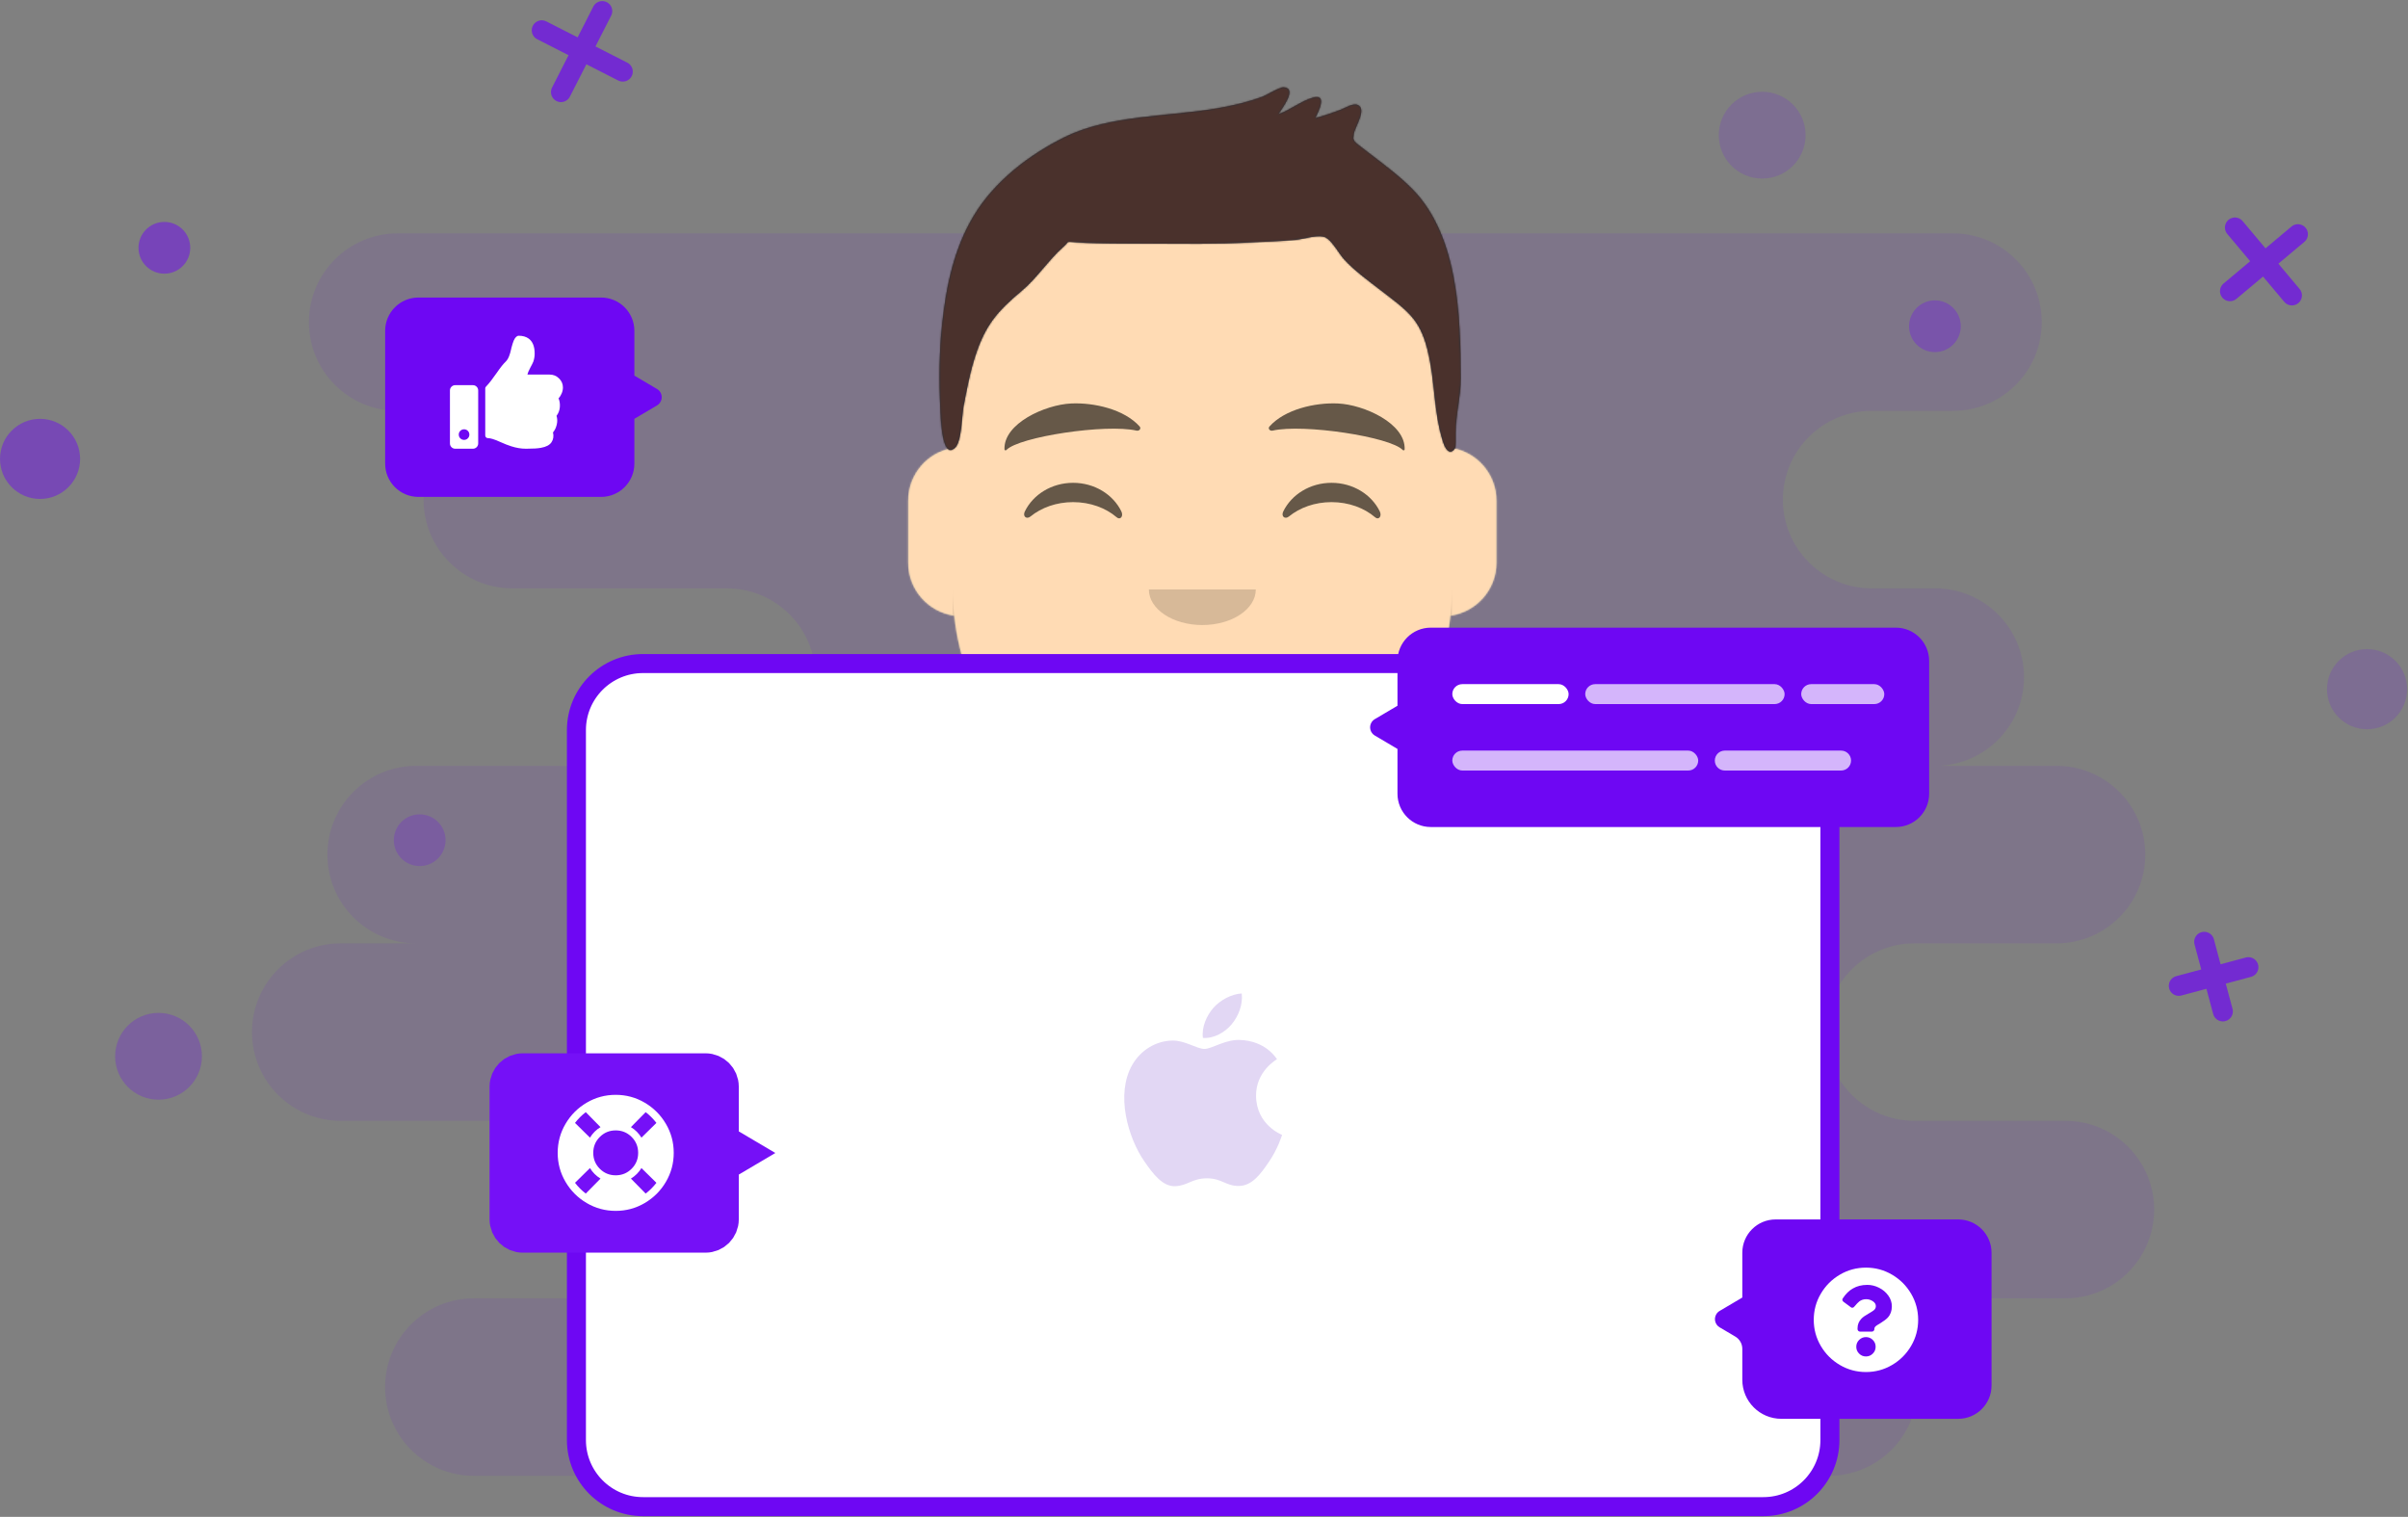 <?xml version="1.0" encoding="UTF-8"?>
<svg width="1443px" height="909px" viewBox="0 0 1443 909" version="1.1" xmlns="http://www.w3.org/2000/svg" xmlns:xlink="http://www.w3.org/1999/xlink">
    <rect x="0" y="0" width="1443" height="909" fill="#808080" stroke="none"/>
    <title>Group 20</title>
    <defs>
        <path d="M-3.19744231e-14,426.131 L-3.19744231e-14,-1.42108547e-14 L704.908,-1.42108547e-14 L704.908,426.131 L672.867,426.131 C672.867,602.64 529.413,745.729 352.454,745.729 C175.495,745.729 32.041,602.64 32.041,426.131 L32.041,426.131 L-3.19744231e-14,426.131 Z" id="path-1"></path>
        <path d="M267.011,0 C349.592,-1.51698707e-14 416.537,66.945 416.537,149.526 L416.537,165.569 C431.691,168.111 443.238,181.291 443.238,197.167 L443.238,234.291 C443.238,250.465 431.254,263.839 415.681,266.021 C410.059,318.753 377.02,363.29 331.095,385.107 L331.093,434.12 L349.341,434.121 C451.337,434.121 534.021,516.805 534.021,618.801 L534.021,649.85 L0,649.85 L0,618.801 C-1.24909009e-14,516.805 82.684,434.121 184.68,434.121 L202.928,434.12 L202.927,385.108 C157.002,363.291 123.963,318.753 118.336,266.021 C102.768,263.839 90.784,250.465 90.784,234.291 L90.784,197.167 C90.784,181.291 102.331,168.111 117.484,165.569 L117.485,149.526 C117.485,66.945 184.43,1.51698707e-14 267.011,0 Z" id="path-3"></path>
        <path d="M416.538,34.812 C463.316,40.033 499.585,54.091 501.866,89.795 C570.696,116.639 619.465,183.582 619.465,261.915 L619.465,292.965 L85.443,292.965 L85.443,261.915 C85.443,183.581 134.213,116.639 203.045,89.794 C205.324,54.091 241.593,40.033 288.371,34.812 L288.372,85.063 C288.372,120.455 317.062,149.146 352.454,149.146 C387.846,149.146 416.537,120.455 416.537,85.063 L416.537,85.063 Z" id="path-5"></path>
        <path d="M93.768,40.291 C96.593,65.57 118.088,85.226 144.186,85.226 C170.364,85.226 191.911,65.449 194.629,40.056 C194.848,38.013 192.559,34.623 189.692,34.623 C149.923,34.623 119.455,34.623 99.026,34.623 C96.142,34.623 93.486,37.762 93.768,40.291 Z" id="path-7"></path>
        <rect id="path-9" x="0" y="0" width="704.908" height="745.729"></rect>
        <path d="M481.02,106.321 C473.651,98.81 465.095,92.435 456.773,86.043 C454.937,84.633 453.071,83.258 451.276,81.795 C450.868,81.463 446.688,78.477 446.187,77.378 C444.984,74.733 445.681,76.792 445.847,73.637 C446.057,69.647 454.214,58.378 448.127,55.794 C445.45,54.657 440.673,57.682 438.105,58.681 C433.081,60.636 427.996,62.304 422.803,63.741 C425.291,58.796 430.035,48.897 421.118,51.547 C414.172,53.611 407.699,58.918 400.718,61.415 C403.028,57.638 412.264,45.937 403.918,45.283 C401.321,45.079 393.764,49.938 390.968,50.975 C382.592,54.08 374.037,56.087 365.244,57.668 C335.344,63.043 300.38,61.51 272.716,75.088 C251.389,85.556 230.33,101.797 218.01,122.479 C206.135,142.414 201.694,164.231 199.209,187.075 C197.385,203.84 197.237,221.169 198.09,237.994 C198.368,243.507 198.99,268.918 207.019,261.222 C211.019,257.388 210.989,241.904 211.997,236.664 C214.002,226.236 215.932,215.763 219.275,205.669 C225.165,187.881 232.115,179.587 246.79,167.336 C256.207,159.475 262.821,148.85 271.833,140.919 C275.881,137.358 272.792,137.728 279.301,138.196 C283.674,138.509 288.066,138.629 292.447,138.744 C302.583,139.006 312.735,138.939 322.873,138.975 C343.291,139.048 363.613,139.336 384.011,138.27 C393.076,137.796 402.166,137.54 411.207,136.704 C416.257,136.236 425.219,133.008 429.376,135.475 C433.18,137.732 437.131,145.102 439.863,148.121 C446.318,155.254 454.014,160.703 461.561,166.552 C477.299,178.748 485.245,183.414 490.025,202.474 C494.787,221.464 493.452,239.081 499.346,257.769 C500.383,261.054 503.126,266.718 506.507,261.642 C507.135,260.699 506.972,255.516 506.972,252.534 C506.972,240.497 510.028,231.465 509.99,219.349 C509.84,182.51 508.646,134.473 481.02,106.321 Z" id="path-11"></path>
    </defs>
    <g id="Website" stroke="none" stroke-width="1" fill="none" fill-rule="evenodd">
        <g id="Group-20" transform="translate(0, 6)">
            <path d="M1170.33,133.85 C1199.413,133.85 1223.044,157.181 1223.514,186.153 L1223.521,187.033 C1223.521,216.405 1199.711,240.216 1170.33,240.216 L1121.595,240.216 C1092.215,240.216 1068.405,264.027 1068.405,293.399 C1068.405,322.777 1092.219,346.581 1121.595,346.581 L1121.595,346.581 L1163.247,346.581 L1163.248,346.698 C1190.678,348.506 1212.427,371.101 1212.878,398.885 L1212.885,399.764 C1212.885,427.943 1190.968,451.003 1163.248,452.831 L1163.247,452.947 L1232.382,452.947 C1261.462,452.947 1285.091,476.278 1285.561,505.25 L1285.568,506.13 C1285.568,535.502 1261.76,559.313 1232.382,559.313 L1147.283,559.313 C1117.921,559.313 1094.11,583.124 1094.11,612.496 C1094.11,641.874 1117.916,665.679 1147.283,665.679 L1147.283,665.679 L1237.7,665.679 C1266.78,665.679 1290.409,689.009 1290.879,717.982 L1290.886,718.862 C1290.886,748.234 1267.078,772.044 1237.7,772.044 L1095.882,772.044 C1124.961,772.044 1148.588,795.375 1149.058,824.348 L1149.065,825.227 C1149.065,854.599 1125.253,878.41 1095.882,878.41 L283.957,878.41 C254.585,878.41 230.774,854.606 230.774,825.227 C230.774,795.855 254.586,772.044 283.957,772.044 L360.189,772.044 C389.559,772.044 413.369,748.234 413.369,718.862 L413.369,718.862 L413.362,717.982 C412.892,689.009 389.266,665.679 360.189,665.679 L360.189,665.679 L204.186,665.679 C174.812,665.679 151,641.874 151,612.496 C151,583.124 174.808,559.313 204.186,559.313 L249.396,559.313 C220.02,559.313 196.205,535.509 196.205,506.13 C196.205,476.758 220.016,452.947 249.396,452.947 L435.523,452.947 C464.899,452.947 488.711,429.136 488.711,399.764 L488.711,399.764 L488.704,398.885 C488.234,369.912 464.604,346.581 435.523,346.581 L435.523,346.581 L307.006,346.581 C277.632,346.581 253.82,322.777 253.82,293.399 C253.82,264.027 277.628,240.216 307.006,240.216 L238.317,240.216 C208.94,240.216 185.126,216.411 185.126,187.033 C185.126,157.661 208.936,133.85 238.317,133.85 L1170.33,133.85 Z" id="Combined-Shape" fill="#6E07F3" opacity="0.083"></path>
            <g id="Avataaar/Circle" transform="translate(368.048, 7)">
                <mask id="mask-2" fill="white">
                    <use xlink:href="#path-1"></use>
                </mask>
                <g id="Mask"></g>
                <g id="Avataaar" mask="url(#mask-2)">
                    <g transform="translate(0, -5.974)">
                        <g id="Body" stroke-width="1" fill-rule="evenodd" transform="translate(85.443, 95.879)">
                            <mask id="mask-4" fill="white">
                                <use xlink:href="#path-3"></use>
                            </mask>
                            <use fill="#D0C6AC" xlink:href="#path-3"></use>
                            <g id="Skin/👶🏻-05-Pale" mask="url(#mask-4)" fill="#FFDBB4">
                                <g transform="translate(-85.443, 0)" id="Color">
                                    <rect x="0" y="0" width="704.908" height="649.85"></rect>
                                </g>
                            </g>
                            <path d="M117.485,249.972 C117.485,332.553 184.43,399.498 267.011,399.498 C349.592,399.498 416.537,332.553 416.537,249.972 L416.537,249.972 L416.537,271.278 C416.537,353.859 349.592,420.804 267.011,420.804 C184.43,420.804 117.485,353.859 117.485,271.278 Z" id="Neck-Shadow" fill-opacity="0.1" fill="#000000" mask="url(#mask-4)"></path>
                        </g>
                        <g id="Clothing/Hoodie" transform="translate(0, 452.764)">
                            <mask id="mask-6" fill="white">
                                <use xlink:href="#path-5"></use>
                            </mask>
                            <use id="Hoodie" fill="#B7C1DB" fill-rule="evenodd" xlink:href="#path-5"></use>
                            <g id="Color/Palette/Slate" mask="url(#mask-6)" fill="#293347" fill-rule="evenodd">
                                <rect id="🖍Color" x="0" y="0" width="704.908" height="292.965"></rect>
                            </g>
                            <path d="M272.349,164.43 L272.351,292.965 L253.66,292.965 L253.657,154.871 C259.541,158.359 265.798,161.558 272.349,164.43 Z M451.25,154.871 L451.248,262.313 C451.248,267.474 447.064,271.659 441.903,271.659 C436.741,271.659 432.557,267.474 432.557,262.313 L432.559,164.43 C439.11,161.558 445.366,158.36 451.25,154.871 Z" id="Straps" fill="#F4F4F4" fill-rule="evenodd" mask="url(#mask-6)"></path>
                            <path d="M462.032,33.888 C502.221,41.47 530.016,56.576 530.016,86.046 C530.016,138.546 441.802,181.106 352.454,181.106 C263.106,181.106 174.892,138.546 174.892,86.046 C174.892,56.576 202.687,41.471 242.875,33.889 C218.617,42.81 202.928,57.809 202.928,82.768 C202.928,137.078 277.214,181.106 352.454,181.106 C427.695,181.106 501.98,137.078 501.98,82.768 C501.98,58.328 486.937,43.438 463.534,34.452 Z" id="Shadow" fill-opacity="0.16" fill="#000000" fill-rule="evenodd" mask="url(#mask-6)"></path>
                        </g>
                        <g id="Face" stroke-width="1" fill-rule="evenodd" transform="translate(202.928, 218.392)">
                            <g id="Mouth/Smile" transform="translate(5.34, 138.493)">
                                <mask id="mask-8" fill="white">
                                    <use xlink:href="#path-7"></use>
                                </mask>
                                <use id="Mouth" fill-opacity="0.7" fill="#000000" fill-rule="evenodd" xlink:href="#path-7"></use>
                                <path d="M116.959,5.327 L174.083,5.327 C181.166,5.327 186.908,11.069 186.908,18.152 L186.908,35.115 C186.908,42.198 181.166,47.94 174.083,47.94 L116.959,47.94 C109.876,47.94 104.134,42.198 104.134,35.115 L104.134,18.152 C104.134,11.069 109.876,5.327 116.959,5.327 Z" id="Teeth" fill="#FFFFFF" fill-rule="evenodd" mask="url(#mask-8)"></path>
                                <g id="Tongue" stroke-width="1" fill-rule="evenodd" mask="url(#mask-8)" fill="#FF4F6D">
                                    <g transform="translate(101.464, 63.92)">
                                        <ellipse cx="29.371" cy="29.297" rx="29.371" ry="29.297"></ellipse>
                                        <ellipse cx="56.072" cy="29.297" rx="29.371" ry="29.297"></ellipse>
                                    </g>
                                </g>
                            </g>
                            <g id="Nose/Default" transform="translate(74.763, 106.533)" fill="#000000" fill-opacity="0.16">
                                <path d="M42.722,21.307 C42.722,33.074 57.067,42.613 74.763,42.613 L74.763,42.613 C92.459,42.613 106.804,33.074 106.804,21.307" id="Nose"></path>
                            </g>
                            <g id="Eyes/Happy-😁" transform="translate(0, 21.307)" fill="#000000" fill-opacity="0.6">
                                <path d="M43.149,59.784 C48.08,49.667 59.181,42.613 72.086,42.613 C84.946,42.613 96.015,49.617 100.971,59.677 C102.443,62.666 100.348,65.111 98.235,63.299 C91.69,57.687 82.396,54.182 72.086,54.182 C62.099,54.182 53.065,57.471 46.56,62.779 C44.182,64.719 41.707,62.743 43.149,59.784 Z" id="Squint"></path>
                                <path d="M198.016,59.784 C202.946,49.667 214.048,42.613 226.953,42.613 C239.812,42.613 250.881,49.617 255.837,59.677 C257.31,62.666 255.214,65.111 253.101,63.299 C246.556,57.687 237.262,54.182 226.953,54.182 C216.965,54.182 207.931,57.471 201.426,62.779 C199.048,64.719 196.574,62.743 198.016,59.784 Z" id="Squint"></path>
                            </g>
                            <g id="Eyebrow/Natural/Default-Natural" fill="#000000" fill-opacity="0.6">
                                <path d="M69.53,16.54 C54.146,18.603 30.154,31.983 32.156,47.464 C32.222,47.97 32.991,48.128 33.322,47.705 C39.963,39.212 91.299,26.726 109.993,29.327 C111.704,29.566 112.833,27.804 111.667,26.705 C101.671,17.291 83.312,14.678 69.53,16.54" id="Eyebrow" transform="translate(72.092, 31.963) rotate(5) translate(-72.092, -31.963) "></path>
                                <path d="M227.069,16.54 C211.685,18.603 187.693,31.983 189.696,47.464 C189.761,47.97 190.53,48.128 190.861,47.705 C197.502,39.212 248.838,26.726 267.532,29.327 C269.243,29.566 270.372,27.804 269.206,26.705 C259.21,17.291 240.851,14.678 227.069,16.54" id="Eyebrow" transform="translate(229.631, 31.963) scale(-1, 1) rotate(5) translate(-229.631, -31.963) "></path>
                            </g>
                        </g>
                        <g id="Top" stroke-width="1" fill-rule="evenodd">
                            <mask id="mask-10" fill="white">
                                <use xlink:href="#path-9"></use>
                            </mask>
                            <g id="Mask"></g>
                            <g id="Top/Short-Hair/Short-Flat-Low" mask="url(#mask-10)">
                                <g transform="translate(-2.67, 0)">
                                    <mask id="mask-12" fill="white">
                                        <use xlink:href="#path-11"></use>
                                    </mask>
                                    <use id="Short-Hair" stroke="none" fill="#1F3140" fill-rule="evenodd" xlink:href="#path-11"></use>
                                    <g id="Color/Hair/Brown-Dark" stroke="none" fill="none" mask="url(#mask-12)" fill-rule="evenodd">
                                        <g transform="translate(2.67, 0)" fill="#4A312C" id="Color">
                                            <rect x="0" y="0" width="704.908" height="745.729"></rect>
                                        </g>
                                    </g>
                                </g>
                            </g>
                        </g>
                    </g>
                </g>
            </g>
            <path d="M1056.681,391.647 L385.319,391.647 C374.298,391.647 364.325,396.112 357.106,403.331 C349.887,410.552 345.422,420.527 345.422,431.546 L345.422,856.982 C345.422,867.996 349.888,877.972 357.11,885.194 C364.33,892.414 374.303,896.881 385.319,896.881 L1056.681,896.881 C1067.702,896.881 1077.675,892.416 1084.894,885.197 C1092.113,877.976 1096.578,868.001 1096.578,856.982 L1096.578,431.546 C1096.578,420.533 1092.112,410.556 1084.89,403.335 C1077.67,396.114 1067.697,391.647 1056.681,391.647 Z" id="Case" stroke="#6E07F3" stroke-width="11.4" fill="#FFFFFF"></path>
            <path d="M738.069,607.821 C742.139,602.936 744.869,596.148 744.123,589.367 C738.283,589.596 731.184,593.251 727.006,598.116 C723.255,602.452 719.968,609.356 720.839,615.986 C727.36,616.488 734.02,612.698 738.069,607.821 M768.293,674.084 C768.149,674.479 765.846,682.373 760.24,690.499 C755.412,697.542 750.378,704.563 742.458,704.702 C734.693,704.853 732.191,700.122 723.298,700.122 C714.409,700.122 711.631,704.563 704.271,704.853 C696.623,705.15 690.822,697.245 685.932,690.236 C675.946,675.898 668.337,649.709 678.557,632.049 C683.653,623.269 692.729,617.722 702.594,617.571 C710.11,617.448 717.183,622.588 721.769,622.588 C726.36,622.588 734.953,616.372 744.006,617.285 C747.779,617.455 758.415,618.805 765.254,628.742 C764.69,629.098 752.56,636.106 752.693,650.723 C752.844,668.197 768.114,674.014 768.293,674.084" id="apple_logo" fill="#E2D7F4"></path>
            <path d="M857.395,370.132 L1136.098,370.132 C1147.116,370.132 1156.048,379.064 1156.048,390.082 L1156.048,429.87 L1156.048,429.87 L1156.048,469.658 C1156.048,480.676 1147.116,489.608 1136.098,489.608 L857.395,489.608 C846.377,489.608 837.445,480.676 837.445,469.658 L837.445,442.814 L837.445,442.814 L823.846,434.778 C821.136,433.176 820.237,429.681 821.838,426.971 C822.328,426.143 823.018,425.452 823.846,424.963 L837.445,416.927 L837.445,416.927 L837.445,390.082 C837.445,379.064 846.377,370.132 857.395,370.132 Z" id="Rectangle-29" fill="#6E07F3"></path>
            <g id="Group-85" transform="translate(999.801, 429.757) scale(1, -1) translate(-999.801, -429.757) translate(870.301, 403.757)" fill="#FFFFFF">
                <rect id="Rectangle-11" opacity="0.7" transform="translate(73.677, 5.974) scale(1, -1) translate(-73.677, -5.974) " x="0" y="0" width="147.354" height="11.948" rx="5.974"></rect>
                <path d="M163.284,0 L232.978,0 C236.277,2.05847505e-15 238.952,2.675 238.952,5.974 C238.952,9.273 236.277,11.948 232.978,11.948 L163.284,11.948 C159.985,11.948 157.31,9.273 157.31,5.974 C157.31,2.675 159.985,1.49423863e-15 163.284,0 Z" id="Rectangle-11" opacity="0.7" transform="translate(198.131, 5.974) scale(1, -1) translate(-198.131, -5.974) "></path>
                <rect id="Rectangle-11" transform="translate(34.847, 45.799) scale(1, -1) translate(-34.847, -45.799) " x="0" y="39.825" width="69.694" height="11.948" rx="5.974"></rect>
                <rect id="Rectangle-11" opacity="0.7" transform="translate(139.389, 45.799) scale(1, -1) translate(-139.389, -45.799) " x="79.651" y="39.825" width="119.476" height="11.948" rx="5.974"></rect>
                <rect id="Rectangle-11" opacity="0.7" transform="translate(233.974, 45.799) scale(1, -1) translate(-233.974, -45.799) " x="209.083" y="39.825" width="49.782" height="11.948" rx="5.974"></rect>
            </g>
            <g id="Group-87" transform="translate(230.8, 172.3)">
                <path d="M28.095,0 L137.54,0 C148.558,1.5287251e-15 157.49,8.932 157.49,19.95 L157.49,59.738 L157.49,59.738 L157.49,99.526 C157.49,110.544 148.558,119.476 137.54,119.476 L28.095,119.476 C17.077,119.476 8.145,110.544 8.145,99.526 L8.145,72.681 L8.145,72.681 L-5.454,64.645 C-8.164,63.044 -9.063,59.548 -7.462,56.838 C-6.972,56.01 -6.282,55.32 -5.454,54.831 L8.145,46.795 L8.145,46.795 L8.145,19.95 C8.145,8.932 17.077,2.5426666e-13 28.095,0 Z" id="Rectangle-29" fill="#6E07F3" transform="translate(78.745, 59.738) scale(-1, 1) translate(-78.745, -59.738) "></path>
                <path d="M52.582,52.52 C53.463,52.52 54.213,52.828 54.83,53.445 C55.447,54.062 55.755,54.812 55.755,55.693 L55.755,87.429 C55.755,88.311 55.447,89.06 54.83,89.677 C54.213,90.294 53.463,90.603 52.582,90.603 L42.003,90.603 C41.122,90.603 40.372,90.294 39.755,89.677 C39.138,89.06 38.83,88.311 38.83,87.429 L38.83,55.693 C38.83,54.812 39.138,54.062 39.755,53.445 C40.372,52.828 41.122,52.52 42.003,52.52 L52.582,52.52 Z M47.293,85.313 C48.174,85.313 48.923,85.005 49.541,84.388 C50.158,83.771 50.466,83.021 50.466,82.14 C50.466,81.258 50.158,80.509 49.541,79.892 C48.923,79.275 48.174,78.966 47.293,78.966 C46.411,78.966 45.662,79.275 45.045,79.892 C44.428,80.509 44.119,81.258 44.119,82.14 C44.119,83.021 44.428,83.771 45.045,84.388 C45.662,85.005 46.411,85.313 47.293,85.313 Z M89.607,33.61 C89.607,35.197 89.343,36.784 88.814,38.371 C88.461,39.252 87.844,40.486 86.962,42.073 C85.993,43.925 85.42,45.291 85.243,46.172 L98.599,46.172 C100.803,46.172 102.676,46.944 104.219,48.487 C105.761,50.029 106.533,51.814 106.533,53.842 C106.533,55.076 106.29,56.266 105.805,57.412 C105.321,58.558 104.726,59.528 104.02,60.321 L103.888,60.321 C104.593,61.996 104.858,63.803 104.681,65.743 C104.505,67.682 103.844,69.401 102.698,70.9 C103.227,72.575 103.271,74.338 102.83,76.189 C102.389,78.041 101.64,79.583 100.582,80.817 C101.111,83.109 100.803,85.093 99.657,86.768 C98.511,88.443 96.395,89.545 93.309,90.074 C91.458,90.426 88.593,90.603 84.714,90.603 L84.318,90.603 C81.497,90.603 78.588,90.118 75.59,89.148 C73.827,88.619 71.425,87.671 68.384,86.305 C65.342,84.939 63.072,84.255 61.574,84.255 C61.133,84.255 60.758,84.101 60.45,83.793 C60.141,83.484 59.987,83.109 59.987,82.669 L59.987,54.371 C59.987,53.93 60.163,53.578 60.516,53.313 C62.279,51.462 64.439,48.685 66.995,44.982 C69.111,41.897 70.874,39.693 72.285,38.371 C73.166,37.489 73.871,36.299 74.4,34.8 C74.753,33.919 75.15,32.508 75.59,30.569 L75.59,30.437 C76.119,28.409 76.604,26.867 77.045,25.809 C77.926,23.869 78.94,22.9 80.086,22.9 C82.466,22.9 84.45,23.473 86.037,24.619 C88.417,26.382 89.607,29.379 89.607,33.61 Z" id="thumbs-up" fill="#FFFFFF"></path>
            </g>
            <g id="Group-88" transform="translate(293.376, 625.21)">
                <g id="Group-87" fill="#7510F7" stroke="#7510F7" stroke-width="22.8">
                    <path d="M137.54,11.4 L28.095,11.4 C25.734,11.4 23.597,12.357 22.049,13.904 C20.502,15.451 19.545,17.589 19.545,19.95 L19.545,53.3 L8.65,59.738 L19.545,66.176 L19.545,99.526 C19.545,101.887 20.502,104.024 22.049,105.572 C23.597,107.119 25.734,108.076 28.095,108.076 L137.54,108.076 C139.901,108.076 142.039,107.119 143.586,105.572 C145.133,104.024 146.09,101.887 146.09,99.526 L146.09,19.95 C146.09,17.589 145.133,15.451 143.586,13.904 C142.039,12.357 139.901,11.4 137.54,11.4 Z" id="Rectangle-29" transform="translate(78.745, 59.738) scale(-1, 1) translate(-78.745, -59.738) "></path>
                </g>
                <path d="M75.59,24.891 C81.853,24.891 87.647,26.456 92.975,29.587 C98.303,32.719 102.532,36.948 105.663,42.276 C108.794,47.603 110.36,53.398 110.36,59.66 C110.36,65.922 108.794,71.717 105.663,77.045 C102.532,82.372 98.303,86.602 92.975,89.733 C87.647,92.864 81.853,94.43 75.59,94.43 C69.328,94.43 63.533,92.864 58.206,89.733 C52.878,86.602 48.649,82.372 45.518,77.045 C42.387,71.717 40.821,65.922 40.821,59.66 C40.821,53.398 42.387,47.603 45.518,42.276 C48.649,36.948 52.878,32.719 58.206,29.587 C63.533,26.456 69.328,24.891 75.59,24.891 Z M99.985,41.715 C98.116,39.285 95.966,37.135 93.536,35.266 L84.703,44.238 C87.32,45.827 89.423,47.93 91.012,50.547 L99.985,41.715 Z M75.59,73.119 C79.329,73.119 82.507,71.811 85.124,69.194 C87.741,66.577 89.049,63.399 89.049,59.66 C89.049,55.922 87.741,52.744 85.124,50.127 C82.507,47.51 79.329,46.201 75.59,46.201 C71.852,46.201 68.674,47.51 66.057,50.127 C63.44,52.744 62.131,55.922 62.131,59.66 C62.131,63.399 63.44,66.577 66.057,69.194 C68.674,71.811 71.852,73.119 75.59,73.119 Z M57.645,35.266 C55.215,37.135 53.065,39.285 51.196,41.715 L60.168,50.547 C61.757,47.93 63.86,45.827 66.477,44.238 L57.645,35.266 Z M51.196,77.606 C53.065,80.036 55.215,82.186 57.645,84.055 L66.477,75.082 C63.86,73.493 61.757,71.39 60.168,68.773 L51.196,77.606 Z M93.536,84.055 C95.966,82.186 98.116,80.036 99.985,77.606 L91.012,68.773 C89.423,71.39 87.32,73.493 84.703,75.082 L93.536,84.055 Z" id="life-ring" fill="#FFFFFF"></path>
            </g>
            <g id="Group-89" transform="translate(1021.412, 724.773)">
                <path d="M42.621,0 L152.066,0 C163.084,-2.15960314e-14 172.016,8.932 172.016,19.95 L172.016,59.738 L172.016,59.738 L172.016,99.526 C172.016,110.544 163.084,119.476 152.066,119.476 L46.069,119.476 C33.147,119.476 22.671,109.001 22.671,96.079 L22.671,77.56 C22.671,74.536 21.074,71.737 18.471,70.199 L9.072,64.645 C6.362,63.044 5.463,59.548 7.065,56.838 C7.554,56.01 8.244,55.32 9.072,54.831 L22.671,46.795 L22.671,46.795 L22.671,19.95 C22.671,8.932 31.603,2.61372087e-13 42.621,0 Z" id="Rectangle-29" fill="#6E07F3"></path>
                <path d="M128.053,60.158 C128.053,65.793 126.644,71.007 123.827,75.8 C121.01,80.594 117.204,84.399 112.411,87.217 C107.617,90.034 102.403,91.443 96.768,91.443 C91.134,91.443 85.92,90.034 81.126,87.217 C76.332,84.399 72.527,80.594 69.71,75.8 C66.892,71.007 65.484,65.793 65.484,60.158 C65.484,54.523 66.892,49.309 69.71,44.516 C72.527,39.722 76.332,35.917 81.126,33.099 C85.92,30.282 91.134,28.873 96.768,28.873 C102.403,28.873 107.617,30.282 112.411,33.099 C117.204,35.917 121.01,39.722 123.827,44.516 C126.644,49.309 128.053,54.523 128.053,60.158 Z M97.651,39.217 C94.287,39.217 91.386,39.932 88.947,41.362 C86.676,42.623 84.658,44.6 82.892,47.291 C82.64,47.627 82.556,47.985 82.64,48.363 C82.724,48.742 82.934,49.057 83.27,49.309 L87.686,52.589 C87.938,52.841 88.274,52.947 88.695,52.905 C89.115,52.862 89.452,52.673 89.704,52.337 C91.05,50.739 92.101,49.646 92.858,49.057 C94.035,48.216 95.381,47.796 96.894,47.796 C98.324,47.796 99.649,48.195 100.868,48.994 C102.088,49.793 102.697,50.781 102.697,51.958 C102.697,52.883 102.319,53.682 101.562,54.355 C101.057,54.776 100.09,55.406 98.66,56.247 L98.408,56.374 C96.306,57.551 94.834,58.602 93.993,59.527 C92.479,61.125 91.722,63.017 91.722,65.204 L91.722,65.709 C91.722,66.129 91.87,66.486 92.164,66.781 C92.458,67.075 92.816,67.222 93.236,67.222 L100.3,67.222 C100.721,67.222 101.078,67.075 101.373,66.781 C101.667,66.486 101.814,66.129 101.814,65.709 L101.814,65.582 C101.814,64.91 102.151,64.321 102.823,63.816 C103.244,63.48 104.043,62.975 105.22,62.303 C107.407,60.957 108.963,59.78 109.888,58.77 C111.486,57.004 112.284,54.776 112.284,52.085 C112.284,49.73 111.57,47.564 110.14,45.588 C108.71,43.612 106.86,42.056 104.589,40.92 C102.319,39.785 100.006,39.217 97.651,39.217 Z M96.768,70.502 C95.17,70.502 93.804,71.07 92.668,72.205 C91.533,73.34 90.965,74.707 90.965,76.305 C90.965,77.903 91.533,79.269 92.668,80.405 C93.804,81.54 95.17,82.108 96.768,82.108 C98.366,82.108 99.733,81.54 100.868,80.405 C102.003,79.269 102.571,77.903 102.571,76.305 C102.571,74.707 102.003,73.34 100.868,72.205 C99.733,71.07 98.366,70.502 96.768,70.502 Z" id="question-circle" fill="#FFFFFF"></path>
            </g>
            <circle id="Oval" fill="#6E07F3" fill-rule="nonzero" opacity="0.253" cx="95" cy="627" r="26"></circle>
            <circle id="Oval" fill="#6E07F3" fill-rule="nonzero" opacity="0.451" cx="24" cy="269" r="24"></circle>
            <circle id="Oval" fill="#6E07F3" fill-rule="nonzero" opacity="0.494" cx="98.5" cy="142.5" r="15.5"></circle>
            <g id="Group" opacity="0.7" stroke-linecap="round" transform="translate(324, 0)" stroke="#6E07F3" stroke-width="12">
                <path d="M49.192,36.897 L0.65,12.164 M12.164,49.192 L36.897,0.65" id="Shape"></path>
            </g>
            <g id="Group" opacity="0.7" stroke-linecap="round" transform="translate(1305, 558)" stroke="#6E07F3" stroke-width="12">
                <path d="M15.872,0.397 L27.046,42.099 M42.366,15.605 L0.664,26.779" id="Shape"></path>
            </g>
            <path d="M251.5,513 C260.06,513 267,506.06 267,497.5 C267,488.94 260.06,482 251.5,482 C242.94,482 236,488.94 236,497.5 C236,506.06 242.94,513 251.5,513 Z" id="Path" fill="#6E07F3" fill-rule="nonzero" opacity="0.212"></path>
            <circle id="Oval" fill="#6E07F3" fill-rule="nonzero" opacity="0.15" cx="1056" cy="75" r="26"></circle>
            <circle id="Oval" fill="#6E07F3" fill-rule="nonzero" opacity="0.304" cx="1159.5" cy="189.5" r="15.5"></circle>
            <circle id="Oval" fill="#6E07F3" fill-rule="nonzero" opacity="0.158" cx="1418.468" cy="407" r="24"></circle>
            <g id="Group" opacity="0.7" stroke-linecap="round" transform="translate(1336, 130)" stroke="#6E07F3" stroke-width="12">
                <path d="M0.336,38.504 L41.029,4.359 M3.295,0.336 L37.441,41.029" id="Shape"></path>
            </g>
        </g>
    </g>
</svg>